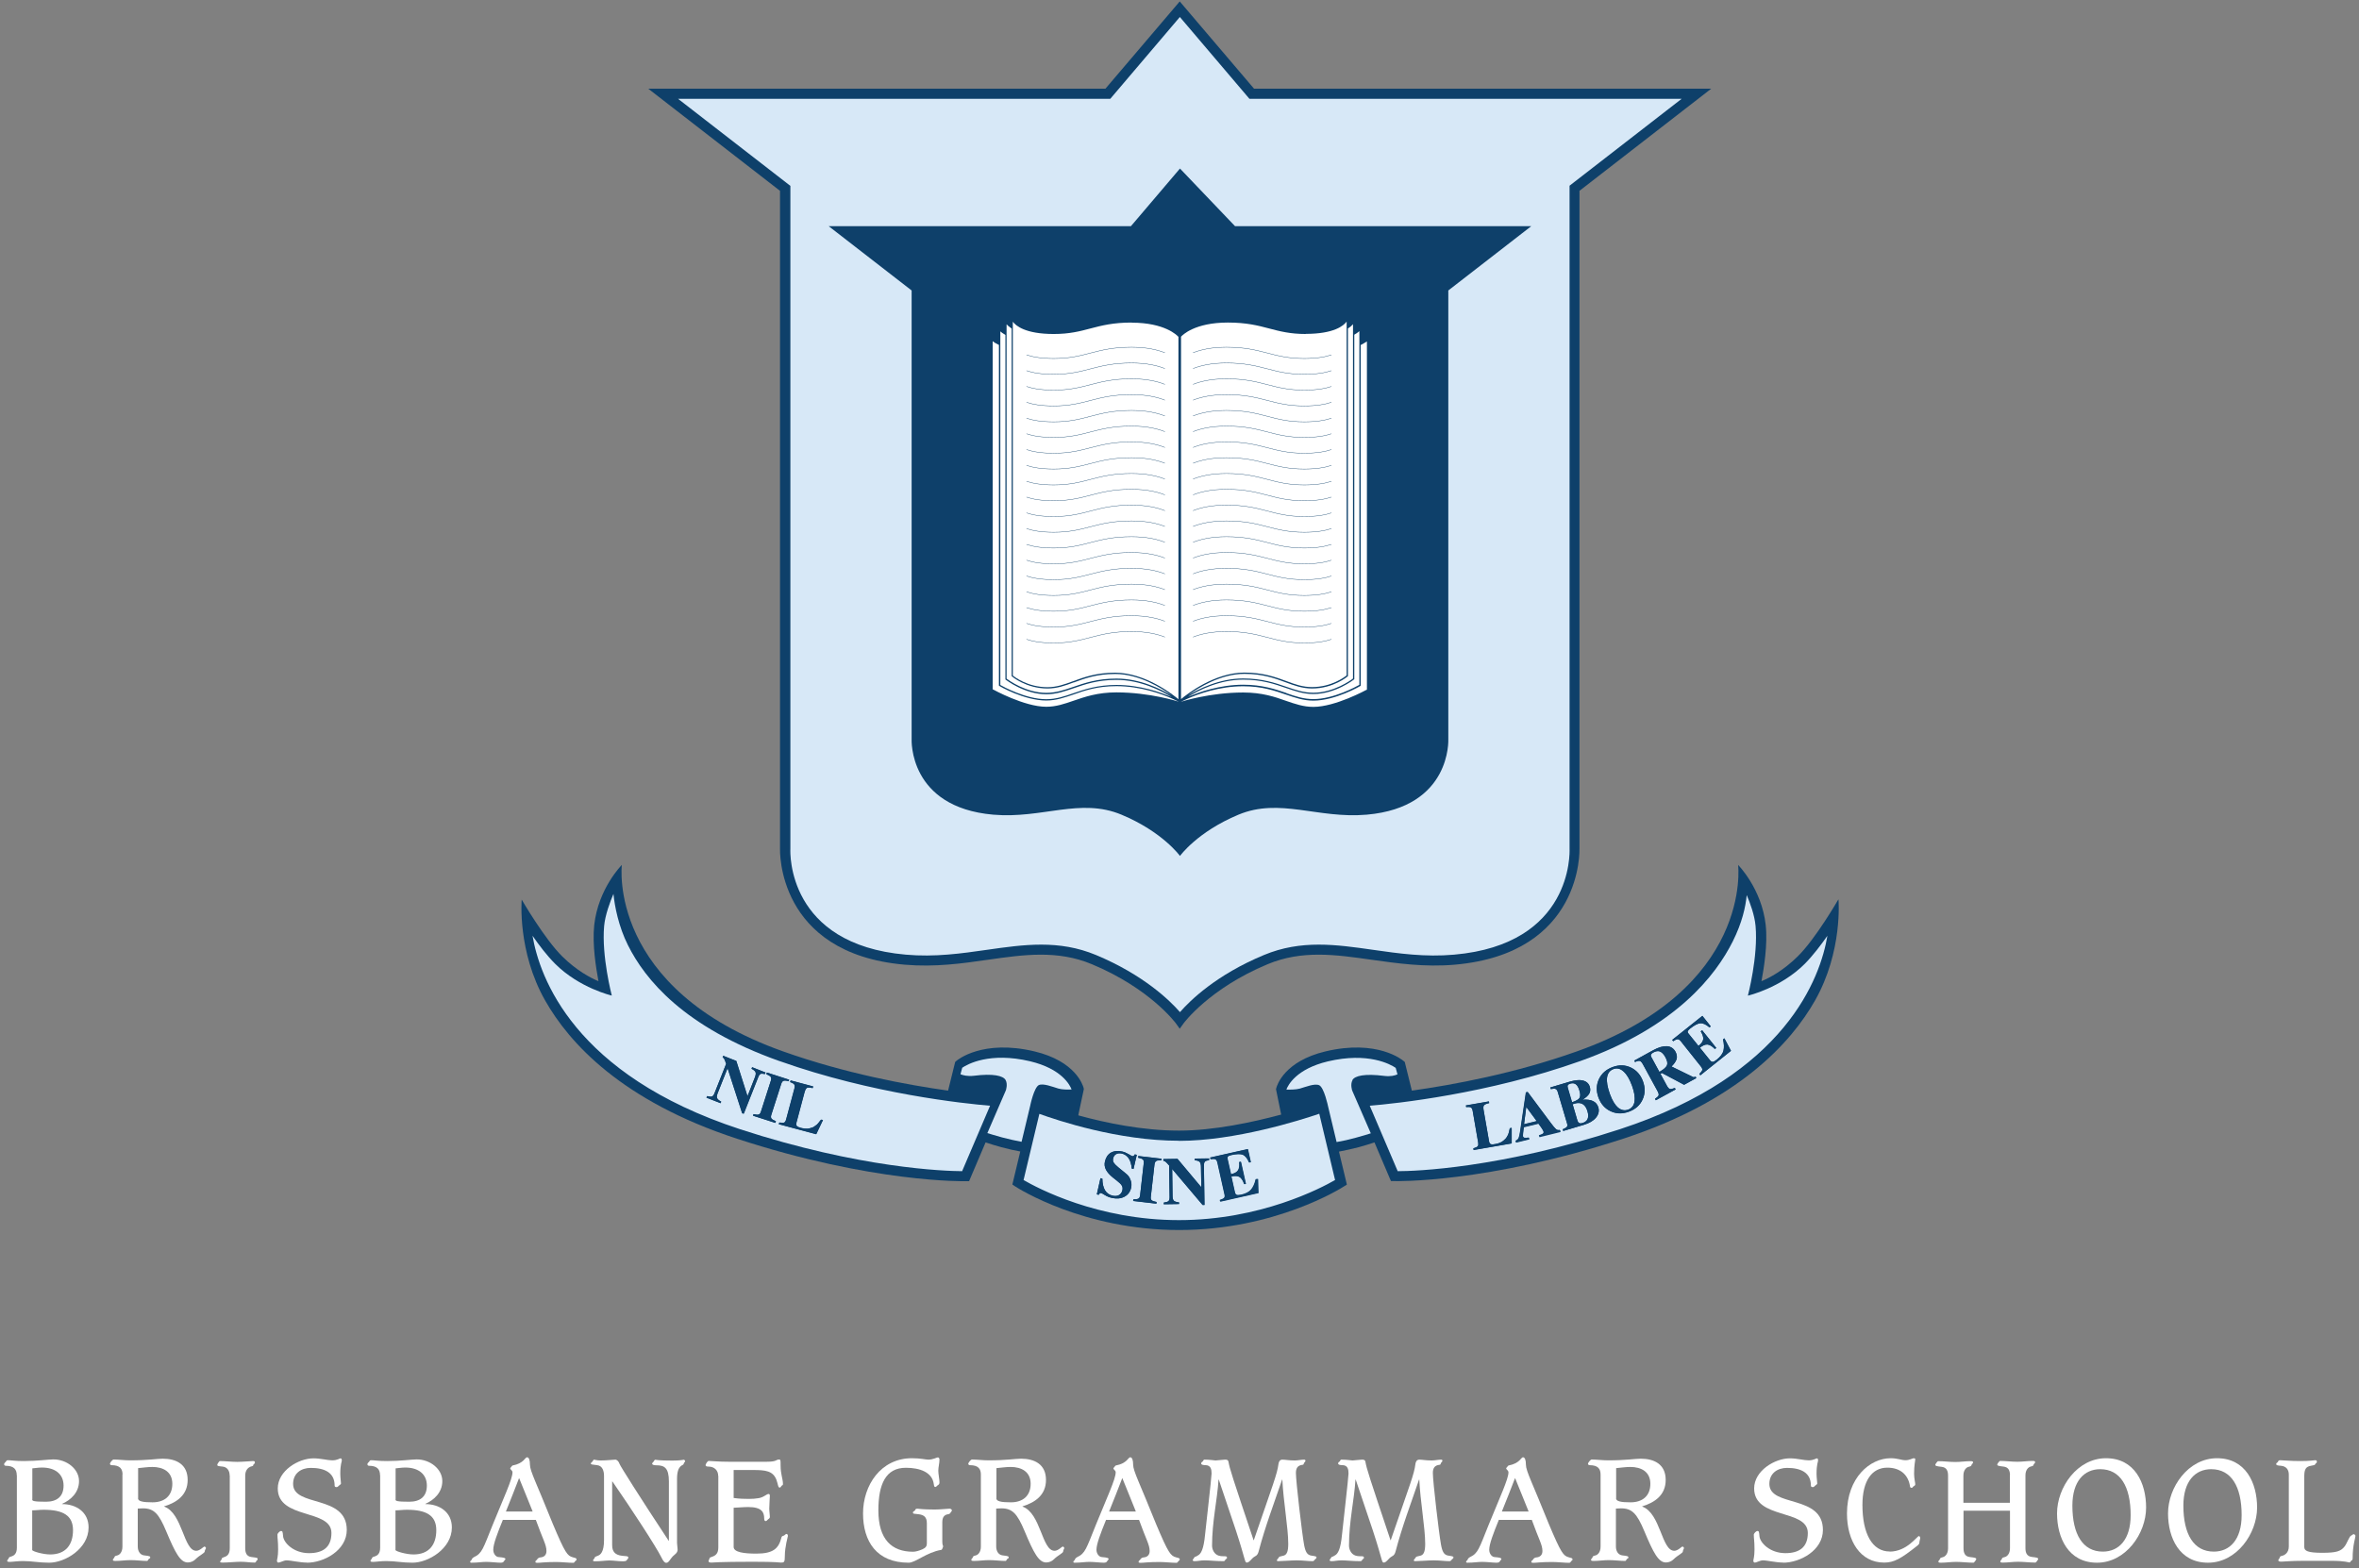 <svg width="200" height="133" viewBox="0 0 200 133" fill="none" xmlns="http://www.w3.org/2000/svg">
<rect x="0" y="0" width="200" height="133" fill="#808080" stroke="none"/>
<g clip-path="url(#clip0_2422_9444)">
<path d="M100.02 0.121L93.72 7.521H54.96L66.13 16.181V71.961C66.13 72.031 65.81 80.851 76.7 81.801C79.27 82.021 81.56 81.701 83.77 81.381C86.79 80.951 89.65 80.541 92.57 81.761C97.53 83.831 99.66 86.741 99.69 86.771L100.02 87.231L100.35 86.771C100.35 86.771 102.5 83.831 107.47 81.761C110.39 80.541 113.25 80.951 116.27 81.381C118.48 81.691 120.77 82.021 123.34 81.801C134.23 80.841 133.91 72.021 133.91 71.961V16.181L145.08 7.521H106.32L100.02 0.121Z" fill="#0E406A"/>
<path d="M155.85 76.281C155.85 76.281 153.92 79.631 152.4 81.111C151.2 82.291 150.04 82.911 149.34 83.201C149.54 82.131 149.88 80.101 149.7 78.441C149.36 75.351 147.36 73.341 147.36 73.341C147.36 73.341 148.65 83.851 133.67 89.161C128.43 91.021 123.2 91.991 119.7 92.481L119.13 90.181L119.1 90.051L118.99 89.961C118.9 89.881 116.77 88.111 112.39 89.151C108.89 89.981 108.27 92.021 108.21 92.251L108.18 92.351L108.2 92.451L108.62 94.511C106.21 95.161 102.9 95.871 99.96 95.871C96.87 95.871 93.72 95.211 91.43 94.581V94.511L91.87 92.451L91.89 92.351L91.87 92.251C91.81 92.021 91.19 89.981 87.69 89.151C83.3 88.111 81.17 89.881 81.08 89.961L80.98 90.051L80.95 90.181L80.38 92.481C76.88 91.991 71.65 91.021 66.41 89.161C51.44 83.851 52.72 73.341 52.72 73.341C52.72 73.341 50.72 75.341 50.38 78.441C50.2 80.101 50.54 82.131 50.74 83.201C50.04 82.911 48.88 82.291 47.68 81.111C46.16 79.621 44.23 76.281 44.23 76.281C44.23 76.281 43.85 80.671 46.22 84.841C48.25 88.421 52.7 93.361 62.49 96.561C74.02 100.331 81.81 100.161 81.89 100.161H82.16L82.27 99.901L83.56 96.871C83.98 97.011 84.43 97.151 84.91 97.281C85.46 97.431 86 97.551 86.5 97.641L85.9 100.151L85.83 100.441L86.08 100.611C86.31 100.761 91.85 104.301 99.97 104.301C108.09 104.301 113.7 100.761 113.93 100.611L114.19 100.451L114.12 100.151L113.52 97.651C114.04 97.551 114.6 97.431 115.18 97.281C115.66 97.151 116.11 97.011 116.53 96.871L117.82 99.901L117.93 100.151H118.21C118.29 100.161 126.08 100.331 137.61 96.561C147.4 93.361 151.85 88.411 153.88 84.841C156.25 80.661 155.87 76.281 155.87 76.281H155.85Z" fill="#0E406A"/>
<path d="M129.21 95.341L130.29 95.071L129.4 93.871L129.21 95.341Z" fill="#D7E8F7"/>
<path d="M133.91 92.471C133.83 92.211 133.73 92.041 133.61 91.941C133.48 91.851 133.33 91.831 133.14 91.881C133.04 91.911 132.97 91.951 132.93 92.011C132.9 92.061 132.89 92.141 132.93 92.241L133.29 93.461C133.62 93.351 133.83 93.231 133.92 93.101C134.01 92.971 134.01 92.761 133.92 92.471H133.91Z" fill="#D7E8F7"/>
<path d="M137.65 90.861C137.38 90.611 137.09 90.541 136.8 90.651C136.49 90.761 136.3 91.001 136.25 91.361C136.2 91.721 136.28 92.191 136.49 92.771C136.69 93.311 136.92 93.691 137.18 93.921C137.45 94.141 137.73 94.201 138.04 94.091C138.35 93.981 138.53 93.751 138.58 93.401C138.64 93.061 138.57 92.611 138.37 92.061C138.17 91.511 137.93 91.101 137.66 90.861H137.65Z" fill="#D7E8F7"/>
<path d="M148.19 84.421C148.19 84.421 149.07 81.081 148.84 78.521C148.76 77.601 148.37 76.551 148.09 75.901C147.99 76.931 147.7 78.231 146.91 79.821C145.46 82.711 142.11 87.081 133.96 89.981C126.13 92.761 118.32 93.581 116.13 93.761L118.5 99.311C119.95 99.311 127.15 99.081 137.34 95.751C151.45 91.131 154.34 82.861 154.93 79.351C154.4 80.111 153.7 81.031 153.02 81.721C150.95 83.791 148.21 84.421 148.21 84.421H148.19ZM128.16 96.951L124.93 97.511L124.91 97.371C125.11 97.311 125.24 97.251 125.28 97.191C125.33 97.131 125.34 97.031 125.32 96.891L124.85 94.181C124.83 94.041 124.78 93.951 124.7 93.901C124.62 93.861 124.49 93.841 124.3 93.871L124.28 93.731L126.23 93.391L126.25 93.531C126.01 93.581 125.86 93.651 125.81 93.721C125.75 93.791 125.74 93.931 125.78 94.141L126.24 96.781C126.26 96.901 126.31 96.981 126.38 97.011C126.45 97.041 126.57 97.051 126.74 97.011C126.85 96.991 126.95 96.971 127.04 96.941C127.13 96.911 127.21 96.871 127.28 96.841C127.35 96.801 127.42 96.761 127.48 96.701C127.54 96.651 127.59 96.601 127.63 96.561C127.67 96.521 127.71 96.471 127.75 96.401C127.79 96.331 127.82 96.281 127.84 96.241C127.86 96.201 127.88 96.151 127.9 96.081C127.92 96.011 127.94 95.961 127.94 95.931C127.94 95.901 127.96 95.851 127.97 95.781C127.99 95.711 128 95.671 128 95.661L128.16 95.631V96.941V96.951ZM130.5 96.401L130.47 96.261C130.54 96.231 130.6 96.211 130.64 96.201C130.81 96.151 130.89 96.061 130.86 95.951C130.83 95.841 130.69 95.611 130.42 95.261L129.18 95.561L129.15 95.791C129.11 96.091 129.1 96.271 129.11 96.341C129.13 96.411 129.17 96.451 129.25 96.471C129.33 96.491 129.45 96.481 129.61 96.451L129.64 96.591L128.52 96.861L128.49 96.721C128.62 96.661 128.7 96.591 128.74 96.501C128.78 96.411 128.83 96.231 128.87 95.941L129.36 92.621L129.51 92.581L131.45 95.181C131.66 95.471 131.82 95.651 131.91 95.731C132 95.811 132.1 95.831 132.21 95.801H132.23L132.26 95.931L130.47 96.371L130.5 96.401ZM135.31 94.771C135.09 95.041 134.74 95.241 134.28 95.381L132.53 95.901L132.49 95.761C132.68 95.681 132.8 95.611 132.85 95.541C132.9 95.471 132.9 95.371 132.85 95.231L132.07 92.601C132.03 92.461 131.97 92.381 131.89 92.341C131.81 92.301 131.67 92.311 131.48 92.351L131.44 92.211L133.12 91.711C133.57 91.581 133.95 91.551 134.23 91.631C134.52 91.711 134.71 91.891 134.79 92.171C134.85 92.381 134.83 92.561 134.74 92.731C134.65 92.891 134.46 93.071 134.17 93.251C134.91 93.191 135.36 93.411 135.51 93.901C135.6 94.211 135.53 94.501 135.31 94.771ZM139.26 93.241C139.04 93.721 138.65 94.071 138.1 94.271C137.55 94.471 137.03 94.461 136.55 94.231C136.07 94.001 135.73 93.621 135.52 93.071C135.32 92.521 135.33 92.001 135.56 91.511C135.79 91.021 136.18 90.681 136.74 90.481C137.28 90.281 137.79 90.301 138.27 90.531C138.75 90.761 139.1 91.151 139.29 91.691C139.49 92.241 139.48 92.761 139.26 93.241ZM142.79 91.981L140.91 90.981L140.78 91.051L141.31 92.031C141.41 92.211 141.49 92.311 141.57 92.331C141.65 92.361 141.79 92.331 142 92.251L142.07 92.371L140.39 93.291L140.32 93.171C140.5 93.041 140.61 92.941 140.63 92.861C140.65 92.781 140.61 92.651 140.51 92.471L139.31 90.271C139.21 90.091 139.12 89.991 139.04 89.961C138.95 89.931 138.82 89.961 138.63 90.051L138.56 89.931L140.16 89.051C140.61 88.801 141 88.691 141.33 88.711C141.65 88.731 141.89 88.891 142.05 89.171C142.11 89.271 142.14 89.381 142.16 89.481C142.18 89.581 142.18 89.681 142.16 89.751C142.15 89.831 142.11 89.911 142.06 90.001C142.01 90.091 141.96 90.161 141.91 90.221C141.86 90.281 141.8 90.351 141.72 90.431L143.5 91.301C143.58 91.341 143.67 91.331 143.76 91.281L143.83 91.401L142.81 91.961L142.79 91.981ZM144.16 91.181L144.07 91.071C144.22 90.921 144.31 90.811 144.32 90.731C144.34 90.651 144.3 90.561 144.21 90.441L142.5 88.291C142.41 88.181 142.32 88.121 142.23 88.121C142.14 88.121 142.02 88.171 141.86 88.291L141.77 88.181L144.33 86.141L145.04 87.031L144.93 87.121C144.64 86.871 144.38 86.751 144.16 86.771C143.94 86.781 143.65 86.941 143.29 87.221C143.17 87.311 143.11 87.391 143.09 87.451C143.07 87.511 143.09 87.581 143.17 87.661L143.99 88.691H144.01C144.24 88.491 144.37 88.311 144.4 88.131C144.42 87.951 144.35 87.731 144.19 87.451L144.31 87.361L145.51 88.861L145.39 88.951C145.16 88.711 144.95 88.591 144.76 88.571C144.58 88.551 144.36 88.641 144.12 88.841L144.98 89.911C145.06 90.011 145.13 90.051 145.21 90.041C145.29 90.041 145.4 89.971 145.54 89.861C145.86 89.601 146.06 89.341 146.12 89.081C146.18 88.821 146.17 88.501 146.08 88.141L146.2 88.041L146.76 89.101L144.17 91.171L144.16 91.181Z" fill="#D7E8F7"/>
<path d="M140.73 89.161C140.57 89.101 140.37 89.131 140.14 89.261C139.96 89.361 139.91 89.481 139.99 89.621L140.68 90.891C141.03 90.691 141.24 90.511 141.32 90.341C141.39 90.171 141.35 89.941 141.19 89.651C141.05 89.391 140.89 89.231 140.73 89.171V89.161Z" fill="#D7E8F7"/>
<path d="M133.49 93.581L133.33 93.631L133.73 94.991C133.77 95.111 133.82 95.191 133.88 95.221C133.95 95.261 134.04 95.261 134.16 95.221C134.6 95.091 134.74 94.761 134.59 94.221C134.41 93.621 134.05 93.411 133.49 93.571V93.581Z" fill="#D7E8F7"/>
<path d="M66.1 89.981C57.94 87.091 54.68 83.031 53.24 80.151C52.44 78.561 52.11 76.831 52.01 75.801C51.73 76.451 51.3 77.601 51.22 78.521C50.99 81.071 51.87 84.421 51.87 84.421C51.87 84.421 49.13 83.791 47.06 81.721C46.37 81.031 45.68 80.121 45.15 79.351C45.74 82.851 48.64 91.131 62.74 95.751C72.93 99.081 80.13 99.301 81.57 99.311L83.94 93.761C81.75 93.581 73.94 92.761 66.11 89.981H66.1ZM62.91 94.381L61.68 90.581L60.84 92.701C60.77 92.891 60.75 93.031 60.79 93.121C60.83 93.211 60.94 93.311 61.14 93.421L61.09 93.551L59.89 93.081L59.94 92.951C60.14 93.001 60.28 93.011 60.36 92.981C60.44 92.951 60.51 92.861 60.57 92.711L61.56 90.211C61.49 90.011 61.44 89.871 61.4 89.801C61.36 89.731 61.31 89.681 61.26 89.661L61.31 89.531L62.42 89.971L63.37 92.961L64 91.351C64.07 91.161 64.09 91.021 64.05 90.921C64.01 90.821 63.9 90.731 63.71 90.631L63.76 90.501L64.9 90.951L64.85 91.081C64.67 91.041 64.54 91.041 64.47 91.071C64.4 91.101 64.33 91.191 64.27 91.341L63.04 94.451L62.89 94.391L62.91 94.381ZM65.74 95.211L63.85 94.601L63.89 94.471C64.1 94.521 64.24 94.531 64.33 94.501C64.41 94.471 64.48 94.391 64.52 94.251L65.36 91.631C65.4 91.491 65.4 91.391 65.35 91.311C65.3 91.241 65.17 91.161 64.98 91.081L65.02 90.941L66.91 91.551L66.87 91.681C66.67 91.621 66.52 91.611 66.44 91.641C66.35 91.671 66.28 91.761 66.24 91.901L65.4 94.521C65.35 94.661 65.36 94.771 65.41 94.841C65.46 94.911 65.59 94.991 65.79 95.071L65.75 95.211H65.74ZM69.21 96.171L66.04 95.321L66.08 95.181C66.29 95.211 66.43 95.211 66.5 95.181C66.57 95.151 66.62 95.061 66.66 94.921L67.37 92.271C67.41 92.131 67.4 92.031 67.35 91.951C67.3 91.881 67.18 91.811 67 91.751L67.04 91.611L68.95 92.121L68.91 92.261C68.67 92.211 68.51 92.201 68.43 92.241C68.35 92.281 68.28 92.411 68.22 92.611L67.53 95.201C67.5 95.321 67.51 95.411 67.56 95.471C67.61 95.531 67.72 95.581 67.89 95.631C68 95.661 68.1 95.681 68.19 95.691C68.29 95.701 68.38 95.711 68.45 95.701C68.53 95.701 68.61 95.681 68.69 95.661C68.77 95.641 68.83 95.621 68.89 95.601C68.94 95.581 69 95.551 69.07 95.501C69.13 95.451 69.18 95.421 69.22 95.391C69.25 95.371 69.3 95.331 69.35 95.271C69.4 95.211 69.43 95.171 69.45 95.151C69.47 95.131 69.5 95.091 69.54 95.031C69.58 94.971 69.61 94.941 69.62 94.931L69.78 94.971L69.22 96.151L69.21 96.171Z" fill="#D7E8F7"/>
<path d="M114.66 91.581C114.87 91.221 115.7 91.021 117.35 91.231C117.89 91.301 118.26 91.201 118.48 91.101L118.33 90.551C117.89 90.251 116 89.191 112.58 90.001C109.89 90.641 109.2 92.021 109.06 92.391C109.35 92.401 109.85 92.401 110.19 92.311C110.69 92.171 111.45 91.851 111.84 92.021C112.26 92.211 112.59 93.791 112.59 93.791L113.32 96.841C113.84 96.751 114.39 96.631 114.96 96.471C115.42 96.351 116.22 96.101 116.22 96.101L114.64 92.471C114.64 92.471 114.46 91.951 114.67 91.591L114.66 91.581Z" fill="#D7E8F7"/>
<path d="M88.07 92.011C88.45 91.841 89.22 92.151 89.72 92.301C90.06 92.401 90.56 92.401 90.85 92.381C90.71 92.011 90.02 90.631 87.33 89.991C83.91 89.181 82.02 90.241 81.58 90.541L81.43 91.091C81.65 91.181 82.02 91.281 82.56 91.221C84.21 91.011 85.04 91.221 85.25 91.571C85.46 91.931 85.28 92.451 85.28 92.451L83.71 96.081C83.71 96.081 84.51 96.331 84.97 96.451C85.54 96.601 86.09 96.721 86.61 96.821L87.34 93.771C87.34 93.771 87.66 92.191 88.09 92.001L88.07 92.011Z" fill="#D7E8F7"/>
<path d="M99.95 96.731C94.8 96.731 89.67 95.011 88.12 94.451L86.78 100.061C87.95 100.741 93.04 103.461 99.95 103.461C106.86 103.461 112.01 100.741 113.19 100.061L111.85 94.441C110.24 94.991 104.71 96.741 99.95 96.741V96.731ZM94.42 98.581C94.48 98.681 94.61 98.821 94.8 98.981L95.52 99.571C95.68 99.701 95.79 99.871 95.86 100.091C95.93 100.301 95.94 100.511 95.9 100.721C95.82 101.071 95.63 101.321 95.33 101.481C95.03 101.641 94.67 101.671 94.26 101.581C94.06 101.541 93.87 101.461 93.69 101.351C93.51 101.241 93.4 101.181 93.36 101.171C93.28 101.151 93.21 101.201 93.15 101.321L92.99 101.281L93.3 99.911L93.46 99.951C93.47 100.781 93.76 101.261 94.32 101.391C94.53 101.441 94.72 101.421 94.87 101.341C95.02 101.251 95.12 101.121 95.16 100.921C95.19 100.781 95.18 100.651 95.11 100.541C95.05 100.431 94.91 100.291 94.69 100.121L94.36 99.861C94.07 99.631 93.87 99.401 93.76 99.181C93.65 98.961 93.62 98.731 93.68 98.491C93.76 98.141 93.93 97.891 94.19 97.741C94.45 97.591 94.77 97.561 95.15 97.651C95.33 97.691 95.5 97.761 95.68 97.871C95.86 97.971 95.96 98.031 95.99 98.041C96.04 98.051 96.08 98.041 96.11 98.021C96.14 98.001 96.18 97.961 96.21 97.891L96.38 97.931L96.1 99.131L95.95 99.091C95.92 98.721 95.83 98.421 95.68 98.211C95.53 98.001 95.34 97.871 95.11 97.821C94.92 97.781 94.76 97.791 94.63 97.871C94.5 97.941 94.41 98.071 94.37 98.241C94.34 98.371 94.35 98.491 94.41 98.601L94.42 98.581ZM98.46 98.391C98.25 98.371 98.11 98.391 98.03 98.441C97.95 98.491 97.9 98.581 97.88 98.731L97.57 101.461C97.55 101.611 97.57 101.711 97.64 101.771C97.71 101.831 97.84 101.881 98.06 101.921L98.04 102.061L96.07 101.831L96.09 101.691C96.3 101.691 96.45 101.681 96.52 101.631C96.6 101.591 96.64 101.491 96.66 101.351L96.97 98.621C96.99 98.481 96.97 98.371 96.89 98.311C96.82 98.251 96.69 98.201 96.49 98.161L96.51 98.021L98.48 98.251L98.46 98.391ZM102.15 98.501C102.1 98.561 102.07 98.661 102.07 98.831L102.12 102.171H101.96L99.38 99.121L99.41 101.401C99.41 101.601 99.45 101.741 99.52 101.811C99.59 101.881 99.74 101.931 99.96 101.951V102.091L98.67 102.111V101.971C98.88 101.941 99.01 101.901 99.07 101.841C99.13 101.781 99.16 101.671 99.16 101.511L99.12 98.821C98.98 98.661 98.88 98.551 98.81 98.501C98.75 98.451 98.68 98.421 98.63 98.421V98.281L99.83 98.261L101.85 100.671L101.82 98.941C101.82 98.741 101.78 98.601 101.71 98.521C101.64 98.441 101.5 98.401 101.29 98.381V98.241L102.51 98.221V98.361C102.33 98.391 102.21 98.441 102.15 98.491V98.501ZM103.44 101.891L103.41 101.751C103.61 101.681 103.74 101.621 103.78 101.561C103.83 101.501 103.84 101.401 103.8 101.251L103.2 98.571C103.17 98.431 103.11 98.341 103.03 98.301C102.95 98.261 102.81 98.261 102.62 98.291L102.59 98.151L105.78 97.431L106.03 98.541L105.89 98.571C105.74 98.221 105.56 98.001 105.35 97.911C105.15 97.831 104.82 97.841 104.37 97.941C104.23 97.971 104.13 98.011 104.09 98.061C104.05 98.111 104.04 98.181 104.06 98.281L104.35 99.561H104.37C104.66 99.491 104.86 99.381 104.95 99.231C105.05 99.081 105.08 98.851 105.05 98.531L105.19 98.501L105.61 100.371L105.47 100.401C105.37 100.091 105.23 99.881 105.07 99.791C104.91 99.691 104.68 99.681 104.38 99.751L104.68 101.091C104.71 101.211 104.76 101.281 104.83 101.311C104.9 101.341 105.03 101.331 105.21 101.301C105.61 101.211 105.9 101.061 106.07 100.851C106.24 100.641 106.37 100.351 106.45 99.991L106.61 99.951L106.65 101.151L103.41 101.881L103.44 101.891Z" fill="#D7E8F7"/>
<path d="M1.42 125.091C1.42 124.611 1.19 124.291 0.48 124.291C0.42 124.291 0.35 124.251 0.35 124.161C0.35 124.071 0.42 124.031 0.49 123.951C0.54 123.881 0.56 123.821 0.66 123.821C0.97 123.821 1.23 123.891 2.02 123.891C3.14 123.891 4.13 123.751 4.53 123.751C5.66 123.751 6.7 124.561 6.7 125.591C6.7 126.551 6 127.201 5.26 127.521V127.541C6.45 127.541 7.51 128.211 7.51 129.521C7.51 131.331 5.5 132.511 4.17 132.511C3.29 132.511 2.72 132.371 1.96 132.371C1.45 132.371 1.07 132.441 0.84 132.441C0.69 132.441 0.61 132.431 0.61 132.351C0.61 132.231 0.73 132.231 0.75 132.101C0.76 132.031 0.88 132.011 0.99 131.971C1.23 131.891 1.43 131.711 1.43 131.231V125.101L1.42 125.091ZM2.73 127.151C2.73 127.271 2.84 127.341 3.9 127.341C4.8 127.341 5.39 126.921 5.39 125.971C5.39 125.021 4.7 124.441 3.56 124.441C3.24 124.441 3.02 124.491 2.74 124.511V127.151H2.73ZM2.73 131.431C2.73 131.551 3.68 131.811 4.25 131.811C5.58 131.811 6.19 130.981 6.19 129.751C6.19 128.521 5.37 128.021 3.69 128.021C3.36 128.021 3.04 128.071 2.73 128.071V131.431Z" fill="white"/>
<path d="M10.39 125.041C10.39 124.561 10.18 124.241 9.46 124.241C9.4 124.241 9.32 124.201 9.32 124.111C9.32 124.051 9.52 123.761 9.64 123.761C10.04 123.761 10.54 123.831 11.03 123.831C12.6 123.831 13.28 123.691 13.8 123.691C14.92 123.691 15.91 124.151 15.91 125.491C15.91 126.751 15.03 127.391 13.92 127.731V127.751C15.49 128.321 15.55 131.501 16.64 131.501C16.94 131.501 17.27 131.141 17.32 131.141C17.39 131.141 17.46 131.211 17.46 131.271C17.46 131.341 17.36 131.421 17.36 131.541C17.36 131.711 16.94 131.851 16.56 132.231C16.41 132.381 16.17 132.491 15.92 132.491C15.29 132.491 14.86 131.681 14.09 129.841C13.46 128.331 13.04 127.901 12.11 127.901C11.98 127.901 11.85 127.911 11.68 127.921V131.141C11.68 131.541 11.88 131.851 12.23 131.891C12.69 131.941 12.74 131.971 12.74 132.071C12.74 132.151 12.66 132.151 12.6 132.211C12.54 132.291 12.54 132.361 12.45 132.361C12.06 132.361 11.56 132.291 11.07 132.291C10.64 132.291 10.21 132.361 9.8 132.361C9.65 132.361 9.57 132.351 9.57 132.271C9.57 132.151 9.69 132.151 9.71 132.021C9.72 131.951 9.84 131.911 9.95 131.891C10.12 131.851 10.38 131.641 10.38 131.141V125.021L10.39 125.041ZM11.7 127.041C11.7 127.301 12.08 127.391 12.93 127.391C13.95 127.391 14.61 126.841 14.61 125.821C14.61 124.801 13.84 124.391 12.91 124.391C12.55 124.391 12.02 124.461 11.71 124.491V127.051L11.7 127.041Z" fill="white"/>
<path d="M19.47 125.111C19.47 124.711 19.26 124.401 18.88 124.361C18.48 124.321 18.42 124.311 18.42 124.211C18.42 124.131 18.6 123.891 18.63 123.891C19.12 123.891 19.62 123.961 20.11 123.961C20.54 123.961 21.32 123.891 21.44 123.891C21.53 123.891 21.61 123.901 21.61 123.991C21.61 124.171 21.49 124.111 21.48 124.221C21.46 124.321 21.4 124.321 21.23 124.371C21.09 124.421 20.79 124.621 20.79 125.121V131.281C20.79 131.681 20.91 131.981 21.33 132.031C21.82 132.091 21.84 132.091 21.84 132.211C21.84 132.311 21.79 132.291 21.74 132.351C21.69 132.411 21.72 132.501 21.59 132.501C21.15 132.501 20.89 132.431 20.4 132.431C19.98 132.431 19.31 132.501 18.89 132.501C18.74 132.501 18.66 132.491 18.66 132.431C18.66 132.381 18.79 132.261 18.8 132.191C18.81 132.091 18.85 132.091 19.04 132.021C19.28 131.941 19.48 131.771 19.48 131.271V125.111H19.47Z" fill="white"/>
<path d="M26.03 132.501C25.4 132.501 24.66 132.311 24.29 132.311C24.05 132.311 23.77 132.501 23.59 132.501C23.53 132.501 23.48 132.421 23.48 132.351C23.48 132.231 23.58 132.021 23.58 131.391C23.58 130.661 23.52 130.471 23.52 130.141C23.52 130.021 23.72 129.821 23.83 129.821C23.95 129.821 23.97 129.891 24 130.261C24.04 130.801 24.87 131.701 26.2 131.701C27.35 131.701 28.1 131.221 28.1 129.991C28.1 127.921 23.55 128.871 23.55 126.211C23.55 124.721 25.29 123.661 26.58 123.661C27.19 123.661 27.77 123.831 28.17 123.831C28.6 123.831 28.78 123.661 28.88 123.661C28.93 123.661 28.98 123.711 28.98 123.841C28.98 123.971 28.85 124.141 28.85 124.981C28.85 125.291 28.91 125.671 28.91 125.791C28.91 125.861 28.81 125.911 28.74 125.971C28.68 126.041 28.61 126.101 28.54 126.101C28.42 126.101 28.37 126.061 28.37 125.961C28.37 124.881 27.53 124.471 26.35 124.471C25.53 124.471 24.85 124.931 24.85 125.831C24.85 127.831 29.4 126.701 29.4 129.731C29.4 131.471 27.46 132.511 26.02 132.511L26.03 132.501Z" fill="white"/>
<path d="M32.22 125.091C32.22 124.611 31.99 124.291 31.28 124.291C31.22 124.291 31.15 124.251 31.15 124.161C31.15 124.071 31.22 124.031 31.29 123.951C31.34 123.881 31.36 123.821 31.46 123.821C31.77 123.821 32.03 123.891 32.82 123.891C33.94 123.891 34.93 123.751 35.33 123.751C36.46 123.751 37.5 124.561 37.5 125.591C37.5 126.551 36.8 127.201 36.06 127.521V127.541C37.25 127.541 38.31 128.211 38.31 129.521C38.31 131.331 36.3 132.511 34.97 132.511C34.09 132.511 33.52 132.371 32.76 132.371C32.25 132.371 31.87 132.441 31.64 132.441C31.49 132.441 31.41 132.431 31.41 132.351C31.41 132.231 31.53 132.231 31.55 132.101C31.56 132.031 31.68 132.011 31.79 131.971C32.03 131.891 32.23 131.711 32.23 131.231V125.101L32.22 125.091ZM33.53 127.151C33.53 127.271 33.64 127.341 34.7 127.341C35.6 127.341 36.19 126.921 36.19 125.971C36.19 125.021 35.5 124.441 34.36 124.441C34.04 124.441 33.82 124.491 33.54 124.511V127.151H33.53ZM33.53 131.431C33.53 131.551 34.48 131.811 35.05 131.811C36.38 131.811 36.99 130.981 36.99 129.751C36.99 128.521 36.17 128.021 34.49 128.021C34.16 128.021 33.84 128.071 33.53 128.071V131.431Z" fill="white"/>
<path d="M42.64 128.861C42.16 130.041 41.82 130.931 41.82 131.411C41.82 131.771 42.06 132.021 42.26 132.031C42.77 132.071 42.85 132.121 42.85 132.201C42.85 132.261 42.77 132.291 42.73 132.381C42.67 132.481 42.59 132.511 42.42 132.511C42.16 132.511 41.61 132.441 41.21 132.441C40.85 132.441 40.5 132.511 39.98 132.511C39.9 132.511 39.86 132.501 39.86 132.431C39.86 132.371 39.95 132.311 39.97 132.291C40.01 132.161 40.08 132.101 40.18 132.041C40.88 131.711 40.95 131.331 41.77 129.301C42.71 126.991 43.45 125.411 43.45 124.851C43.45 124.681 43.26 124.611 43.26 124.521C43.26 124.441 43.31 124.451 43.33 124.411C43.37 124.331 43.43 124.281 43.45 124.271C44.43 124.081 44.51 123.571 44.68 123.571C44.85 123.571 44.93 123.821 44.93 124.201C44.93 124.741 45.49 125.771 46.87 129.221C47.93 131.741 48.11 131.921 48.56 132.051C48.77 132.111 48.88 132.111 48.88 132.231C48.88 132.361 48.77 132.331 48.75 132.401C48.73 132.461 48.65 132.521 48.62 132.521C48.19 132.521 47.63 132.451 47.16 132.451C46.17 132.451 45.82 132.521 45.57 132.521C45.47 132.521 45.39 132.511 45.39 132.451C45.39 132.311 45.48 132.331 45.52 132.261C45.57 132.181 45.65 132.071 45.82 132.061C46.12 132.041 46.33 131.861 46.33 131.521C46.33 130.981 46.02 130.531 45.43 128.881H42.65L42.64 128.861ZM45.16 128.171C44.79 127.231 44.39 126.281 44.01 125.331C43.66 126.251 43.28 127.201 42.89 128.171H45.16Z" fill="white"/>
<path d="M51.21 125.161C51.21 124.731 51.08 124.291 50.63 124.241C50.21 124.191 50.09 124.191 50.09 124.091C50.09 124.051 50.17 124.001 50.22 123.941C50.28 123.871 50.32 123.771 50.35 123.771C50.43 123.771 50.58 123.841 50.93 123.841C51.48 123.841 51.98 123.771 52.17 123.771C52.3 123.771 52.46 123.921 52.53 124.141C52.59 124.321 54.28 127.001 56.69 130.651H56.71V125.621C56.71 124.471 56.33 124.251 55.66 124.251C55.51 124.251 55.29 124.231 55.29 124.111C55.29 124.041 55.4 123.971 55.42 123.931C55.47 123.861 55.49 123.781 55.55 123.781C55.61 123.781 55.78 123.851 57 123.851C57.75 123.851 57.9 123.781 57.98 123.781C58.04 123.781 58.09 123.881 58.09 123.911C58.09 123.961 57.99 123.991 57.95 124.161C57.91 124.281 57.4 124.201 57.4 125.411V130.841C57.4 131.011 57.45 131.241 57.45 131.391C57.45 131.691 57.22 131.791 57.03 131.981C56.82 132.191 56.71 132.521 56.48 132.521C56.34 132.521 56.21 132.341 56.08 132.071C55.64 131.171 53.49 127.881 51.92 125.621H51.9V131.021C51.9 131.571 52.15 131.851 52.72 131.921C53.03 131.961 53.27 131.931 53.27 132.071C53.27 132.181 53.21 132.171 53.15 132.281C53.11 132.361 53.01 132.391 52.79 132.391C52.41 132.391 52.04 132.321 51.66 132.321C51.37 132.321 50.92 132.391 50.46 132.391C50.33 132.391 50.28 132.381 50.28 132.311C50.28 132.241 50.4 132.181 50.42 132.081C50.43 132.011 50.53 131.981 50.71 131.911C50.89 131.841 51.21 131.621 51.21 130.601V125.161Z" fill="white"/>
<path d="M60.89 125.151C60.89 124.671 60.55 124.361 60.08 124.361C59.89 124.361 59.82 124.321 59.82 124.231C59.82 124.171 59.97 123.881 60.09 123.881C60.35 123.881 60.89 123.951 61.82 123.951H64.98C65.9 123.951 65.77 123.761 66.05 123.761C66.18 123.761 66.18 123.801 66.18 124.251C66.18 125.041 66.38 125.391 66.38 125.841C66.38 125.981 66.32 125.901 66.25 126.011C66.19 126.091 66.17 126.141 66.1 126.141C65.96 126.141 65.97 125.881 65.83 125.491C65.54 124.721 64.9 124.651 63.85 124.651H62.2V127.021C62.65 127.091 63.14 127.101 63.49 127.101C63.81 127.101 64.05 127.081 64.29 127.041C64.75 126.981 64.98 126.681 65.17 126.681C65.24 126.681 65.27 126.751 65.27 126.851C65.27 126.931 65.22 127.641 65.22 127.921C65.22 128.171 65.27 128.421 65.27 128.611C65.27 128.791 65.14 128.781 65.08 128.871C65.04 128.931 64.97 128.981 64.91 128.981C64.83 128.981 64.79 128.901 64.79 128.771C64.79 128.221 64.58 127.791 63.43 127.791C63 127.791 62.6 127.841 62.2 127.851V131.171C62.2 131.621 63.06 131.741 64.12 131.741C65.58 131.741 66.02 131.291 66.25 130.381C66.3 130.191 66.42 130.271 66.52 130.171C66.57 130.121 66.63 130.071 66.7 130.071C66.75 130.071 66.8 130.171 66.8 130.241C66.8 130.281 66.54 131.171 66.54 131.931C66.54 132.471 66.48 132.501 66.21 132.501C66.02 132.501 65.94 132.431 63.82 132.431C60.85 132.431 60.49 132.501 60.31 132.501C60.16 132.501 60.07 132.461 60.07 132.381C60.07 132.271 60.14 132.261 60.15 132.151C60.16 132.081 60.22 132.061 60.33 132.021C60.68 131.911 60.9 131.731 60.9 131.211V125.141L60.89 125.151Z" fill="white"/>
<path d="M78.58 129.151C78.58 128.611 78.29 128.451 77.88 128.401C77.49 128.351 77.4 128.381 77.4 128.251C77.4 128.141 77.59 128.121 77.59 128.041C77.59 127.971 77.69 127.931 77.77 127.931C77.9 127.931 78.19 128.001 79.26 128.001C79.71 128.001 80.34 127.931 80.49 127.931C80.56 127.931 80.7 127.951 80.7 128.081C80.7 128.161 80.62 128.191 80.58 128.281C80.56 128.341 80.46 128.391 80.38 128.401C80.08 128.441 79.89 128.631 79.89 129.071V130.741C79.89 131.011 79.96 131.071 79.96 131.111C79.96 131.161 79.88 131.411 79.81 131.421C78.55 131.631 77.62 132.511 77.04 132.511C74.32 132.511 73.17 130.701 73.17 128.331C73.17 125.961 74.66 123.651 77.32 123.651C78.06 123.651 78.47 123.771 78.71 123.771C79.1 123.771 79.42 123.581 79.51 123.581C79.57 123.581 79.65 123.641 79.65 123.761C79.65 124.081 79.55 124.411 79.55 124.711C79.55 124.981 79.65 125.451 79.65 125.701C79.65 125.901 79.55 125.891 79.48 125.961C79.42 126.021 79.35 126.091 79.3 126.091C79.22 126.091 79.19 126.031 79.17 125.851C79.04 124.831 77.98 124.461 76.8 124.461C75.1 124.461 74.47 125.841 74.47 128.071C74.47 130.561 75.62 131.581 77.41 131.581C77.62 131.581 77.91 131.501 78.21 131.371C78.48 131.251 78.58 131.101 78.58 130.891V129.151Z" fill="white"/>
<path d="M83.16 125.041C83.16 124.561 82.95 124.241 82.23 124.241C82.17 124.241 82.09 124.201 82.09 124.111C82.09 124.051 82.29 123.761 82.41 123.761C82.81 123.761 83.31 123.831 83.8 123.831C85.37 123.831 86.05 123.691 86.57 123.691C87.69 123.691 88.68 124.151 88.68 125.491C88.68 126.751 87.8 127.391 86.69 127.731V127.751C88.26 128.321 88.32 131.501 89.41 131.501C89.71 131.501 90.04 131.141 90.09 131.141C90.16 131.141 90.23 131.211 90.23 131.271C90.23 131.341 90.14 131.421 90.14 131.541C90.14 131.711 89.72 131.851 89.34 132.231C89.19 132.381 88.95 132.491 88.7 132.491C88.07 132.491 87.64 131.681 86.87 129.841C86.24 128.331 85.82 127.901 84.89 127.901C84.76 127.901 84.63 127.911 84.46 127.921V131.141C84.46 131.541 84.66 131.851 85.01 131.891C85.47 131.941 85.52 131.971 85.52 132.071C85.52 132.151 85.44 132.151 85.38 132.211C85.32 132.291 85.32 132.361 85.23 132.361C84.84 132.361 84.34 132.291 83.85 132.291C83.42 132.291 82.99 132.361 82.58 132.361C82.43 132.361 82.35 132.351 82.35 132.271C82.35 132.151 82.47 132.151 82.49 132.021C82.5 131.951 82.62 131.911 82.73 131.891C82.9 131.851 83.16 131.641 83.16 131.141V125.021V125.041ZM84.47 127.041C84.47 127.301 84.85 127.391 85.7 127.391C86.72 127.391 87.38 126.841 87.38 125.821C87.38 124.801 86.61 124.391 85.68 124.391C85.32 124.391 84.79 124.461 84.48 124.491V127.051L84.47 127.041Z" fill="white"/>
<path d="M93.78 128.861C93.3 130.041 92.96 130.931 92.96 131.411C92.96 131.771 93.2 132.021 93.4 132.031C93.91 132.071 93.99 132.121 93.99 132.201C93.99 132.261 93.91 132.291 93.87 132.381C93.81 132.481 93.73 132.511 93.56 132.511C93.3 132.511 92.75 132.441 92.35 132.441C91.99 132.441 91.64 132.511 91.12 132.511C91.04 132.511 91 132.501 91 132.431C91 132.371 91.1 132.311 91.11 132.291C91.15 132.161 91.22 132.101 91.32 132.041C92.02 131.711 92.09 131.331 92.91 129.301C93.85 126.991 94.59 125.411 94.59 124.851C94.59 124.681 94.4 124.611 94.4 124.521C94.4 124.441 94.45 124.451 94.47 124.411C94.51 124.331 94.57 124.281 94.59 124.271C95.57 124.081 95.65 123.571 95.82 123.571C95.99 123.571 96.07 123.821 96.07 124.201C96.07 124.741 96.63 125.771 98.01 129.221C99.07 131.741 99.25 131.921 99.7 132.051C99.91 132.111 100.02 132.111 100.02 132.231C100.02 132.361 99.91 132.331 99.89 132.401C99.87 132.461 99.79 132.521 99.76 132.521C99.33 132.521 98.77 132.451 98.3 132.451C97.31 132.451 96.96 132.521 96.71 132.521C96.61 132.521 96.53 132.511 96.53 132.451C96.53 132.311 96.63 132.331 96.66 132.261C96.71 132.181 96.79 132.071 96.96 132.061C97.26 132.041 97.47 131.861 97.47 131.521C97.47 130.981 97.16 130.531 96.57 128.881H93.79L93.78 128.861ZM96.3 128.171C95.93 127.231 95.53 126.281 95.15 125.331C94.8 126.251 94.42 127.201 94.03 128.171H96.3Z" fill="white"/>
<path d="M102.22 124.241C101.96 124.231 101.84 124.201 101.84 124.091C101.84 123.961 101.96 123.961 101.99 123.901C102.03 123.841 102.03 123.771 102.12 123.771C102.63 123.771 102.91 123.841 103.06 123.841C103.18 123.841 103.7 123.771 103.86 123.771C104.05 123.771 104.12 123.811 104.15 123.941C104.26 124.561 104.44 125.111 106.28 130.601H106.3C107.95 125.791 108.27 125.031 108.39 124.151C108.41 123.961 108.5 123.771 108.72 123.771C108.96 123.771 109.27 123.841 109.77 123.841C110.02 123.841 110.36 123.771 110.56 123.771C110.65 123.771 110.68 123.811 110.68 123.871C110.68 123.951 110.55 124.021 110.54 124.101C110.52 124.251 110.44 124.181 110.24 124.251C110.01 124.331 109.87 124.511 109.87 124.901C109.87 125.631 110.39 130.041 110.56 130.981C110.67 131.571 110.81 131.861 111.19 131.911C111.54 131.961 111.62 131.981 111.62 132.061C111.62 132.161 111.51 132.191 111.48 132.241C111.41 132.331 111.38 132.381 111.27 132.381C110.89 132.381 110.47 132.311 109.93 132.311C109.51 132.311 108.68 132.381 108.34 132.381C108.29 132.381 108.26 132.361 108.26 132.301C108.26 132.221 108.37 132.171 108.44 132.031C108.46 131.981 108.68 131.961 108.83 131.911C109.12 131.831 109.22 131.511 109.22 130.901C109.22 129.571 108.8 127.271 108.72 125.461H108.7C108.02 127.461 107.27 129.421 106.71 131.551C106.6 131.971 106.42 131.911 106.2 132.121C105.94 132.391 105.85 132.501 105.71 132.501C105.52 132.501 105.61 132.301 104.79 129.801C104.31 128.361 103.7 126.541 103.33 125.461H103.31C103.2 127.211 102.76 129.021 102.76 131.061C102.76 131.371 102.93 131.791 103.32 131.911C103.72 132.031 104.03 131.871 104.03 132.091C104.03 132.191 103.92 132.191 103.9 132.241C103.83 132.361 103.8 132.381 103.73 132.381C103.06 132.381 102.53 132.311 102.15 132.311C101.77 132.311 101.53 132.381 101.31 132.381C101.17 132.381 101.12 132.361 101.12 132.271L101.29 132.021C101.37 132.011 101.49 131.941 101.55 131.901C101.82 131.771 102.05 131.381 102.17 130.111C102.21 129.661 102.72 125.271 102.72 124.951C102.72 124.591 102.65 124.261 102.24 124.241H102.22Z" fill="white"/>
<path d="M113.83 124.241C113.57 124.231 113.45 124.201 113.45 124.091C113.45 123.961 113.57 123.961 113.6 123.901C113.64 123.841 113.64 123.771 113.73 123.771C114.24 123.771 114.52 123.841 114.67 123.841C114.79 123.841 115.31 123.771 115.47 123.771C115.66 123.771 115.73 123.811 115.76 123.941C115.87 124.561 116.05 125.111 117.89 130.601H117.91C119.56 125.791 119.89 125.031 120 124.151C120.02 123.961 120.11 123.771 120.33 123.771C120.57 123.771 120.88 123.841 121.38 123.841C121.63 123.841 121.97 123.771 122.17 123.771C122.27 123.771 122.29 123.811 122.29 123.871C122.29 123.951 122.16 124.021 122.15 124.101C122.13 124.251 122.05 124.181 121.85 124.251C121.62 124.331 121.48 124.511 121.48 124.901C121.48 125.631 122 130.041 122.17 130.981C122.28 131.571 122.42 131.861 122.8 131.911C123.15 131.961 123.23 131.981 123.23 132.061C123.23 132.161 123.12 132.191 123.09 132.241C123.02 132.331 122.99 132.381 122.88 132.381C122.5 132.381 122.08 132.311 121.54 132.311C121.12 132.311 120.29 132.381 119.95 132.381C119.9 132.381 119.87 132.361 119.87 132.301C119.87 132.221 119.98 132.171 120.05 132.031C120.07 131.981 120.29 131.961 120.44 131.911C120.73 131.831 120.83 131.511 120.83 130.901C120.83 129.571 120.41 127.271 120.33 125.461H120.31C119.63 127.461 118.88 129.421 118.32 131.551C118.21 131.971 118.03 131.911 117.81 132.121C117.55 132.391 117.46 132.501 117.32 132.501C117.13 132.501 117.22 132.301 116.4 129.801C115.92 128.361 115.31 126.541 114.94 125.461H114.92C114.81 127.211 114.37 129.021 114.37 131.061C114.37 131.371 114.54 131.791 114.93 131.911C115.33 132.031 115.64 131.871 115.64 132.091C115.64 132.191 115.53 132.191 115.51 132.241C115.44 132.361 115.41 132.381 115.34 132.381C114.67 132.381 114.14 132.311 113.76 132.311C113.38 132.311 113.14 132.381 112.92 132.381C112.78 132.381 112.73 132.361 112.73 132.271L112.9 132.021C112.98 132.011 113.1 131.941 113.16 131.901C113.43 131.771 113.66 131.381 113.78 130.111C113.82 129.661 114.33 125.271 114.33 124.951C114.33 124.591 114.26 124.261 113.85 124.241H113.83Z" fill="white"/>
<path d="M127.08 128.861C126.6 130.041 126.26 130.931 126.26 131.411C126.26 131.771 126.5 132.021 126.7 132.031C127.21 132.071 127.29 132.121 127.29 132.201C127.29 132.261 127.21 132.291 127.17 132.381C127.11 132.481 127.03 132.511 126.86 132.511C126.6 132.511 126.05 132.441 125.65 132.441C125.29 132.441 124.94 132.511 124.42 132.511C124.34 132.511 124.3 132.501 124.3 132.431C124.3 132.371 124.39 132.311 124.41 132.291C124.45 132.161 124.52 132.101 124.62 132.041C125.32 131.711 125.39 131.331 126.21 129.301C127.15 126.991 127.89 125.411 127.89 124.851C127.89 124.681 127.7 124.611 127.7 124.521C127.7 124.441 127.75 124.451 127.77 124.411C127.81 124.331 127.87 124.281 127.89 124.271C128.87 124.081 128.95 123.571 129.12 123.571C129.29 123.571 129.37 123.821 129.37 124.201C129.37 124.741 129.93 125.771 131.31 129.221C132.37 131.741 132.55 131.921 133 132.051C133.21 132.111 133.32 132.111 133.32 132.231C133.32 132.361 133.21 132.331 133.19 132.401C133.17 132.461 133.09 132.521 133.06 132.521C132.63 132.521 132.07 132.451 131.6 132.451C130.61 132.451 130.26 132.521 130.01 132.521C129.91 132.521 129.83 132.511 129.83 132.451C129.83 132.311 129.93 132.331 129.96 132.261C130.01 132.181 130.09 132.071 130.26 132.061C130.56 132.041 130.77 131.861 130.77 131.521C130.77 130.981 130.46 130.531 129.87 128.881H127.09L127.08 128.861ZM129.6 128.171C129.23 127.231 128.83 126.281 128.45 125.331C128.1 126.251 127.72 127.201 127.33 128.171H129.6Z" fill="white"/>
<path d="M135.7 125.041C135.7 124.561 135.49 124.241 134.77 124.241C134.71 124.241 134.63 124.201 134.63 124.111C134.63 124.051 134.83 123.761 134.95 123.761C135.35 123.761 135.85 123.831 136.34 123.831C137.91 123.831 138.59 123.691 139.11 123.691C140.23 123.691 141.22 124.151 141.22 125.491C141.22 126.751 140.34 127.391 139.23 127.731V127.751C140.8 128.321 140.86 131.501 141.95 131.501C142.25 131.501 142.58 131.141 142.63 131.141C142.7 131.141 142.77 131.211 142.77 131.271C142.77 131.341 142.68 131.421 142.68 131.541C142.68 131.711 142.26 131.851 141.88 132.231C141.73 132.381 141.49 132.491 141.24 132.491C140.61 132.491 140.18 131.681 139.41 129.841C138.78 128.331 138.36 127.901 137.43 127.901C137.3 127.901 137.17 127.911 137 127.921V131.141C137 131.541 137.2 131.851 137.55 131.891C138.01 131.941 138.06 131.971 138.06 132.071C138.06 132.151 137.98 132.151 137.92 132.211C137.86 132.291 137.86 132.361 137.77 132.361C137.38 132.361 136.88 132.291 136.39 132.291C135.96 132.291 135.53 132.361 135.12 132.361C134.97 132.361 134.89 132.351 134.89 132.271C134.89 132.151 135.01 132.151 135.03 132.021C135.04 131.951 135.16 131.911 135.27 131.891C135.44 131.851 135.7 131.641 135.7 131.141V125.021V125.041ZM137.01 127.041C137.01 127.301 137.39 127.391 138.24 127.391C139.26 127.391 139.92 126.841 139.92 125.821C139.92 124.801 139.15 124.391 138.22 124.391C137.86 124.391 137.33 124.461 137.02 124.491V127.051L137.01 127.041Z" fill="white"/>
<path d="M151.2 132.501C150.57 132.501 149.83 132.311 149.46 132.311C149.22 132.311 148.94 132.501 148.76 132.501C148.7 132.501 148.65 132.421 148.65 132.351C148.65 132.231 148.75 132.021 148.75 131.391C148.75 130.661 148.69 130.471 148.69 130.141C148.69 130.021 148.89 129.821 149 129.821C149.12 129.821 149.14 129.891 149.17 130.261C149.21 130.801 150.04 131.701 151.37 131.701C152.52 131.701 153.27 131.221 153.27 129.991C153.27 127.921 148.72 128.871 148.72 126.211C148.72 124.721 150.46 123.661 151.75 123.661C152.36 123.661 152.94 123.831 153.34 123.831C153.77 123.831 153.95 123.661 154.05 123.661C154.1 123.661 154.14 123.711 154.14 123.841C154.14 123.971 154.01 124.141 154.01 124.981C154.01 125.291 154.07 125.671 154.07 125.791C154.07 125.861 153.97 125.911 153.9 125.971C153.84 126.041 153.77 126.101 153.7 126.101C153.58 126.101 153.53 126.061 153.53 125.961C153.53 124.881 152.69 124.471 151.51 124.471C150.69 124.471 150.01 124.931 150.01 125.831C150.01 127.831 154.55 126.701 154.55 129.731C154.55 131.471 152.61 132.511 151.17 132.511L151.2 132.501Z" fill="white"/>
<path d="M160.2 131.571C161.68 131.571 162.53 130.251 162.69 130.251C162.75 130.251 162.8 130.351 162.8 130.421C162.8 130.501 162.73 130.691 162.73 130.781C162.73 130.911 162.67 130.981 162.5 131.111C161.16 132.171 160.57 132.501 159.74 132.501C157.72 132.501 156.59 130.671 156.59 128.341C156.59 125.291 158.55 123.651 160.29 123.651C160.88 123.651 161.21 123.821 161.55 123.821C161.89 123.821 162.16 123.651 162.24 123.651C162.3 123.651 162.38 123.671 162.38 123.731C162.38 123.881 162.28 124.211 162.28 124.971C162.28 125.351 162.38 125.741 162.38 125.861C162.38 125.991 162.21 126.031 162.19 126.071C162.15 126.151 162.11 126.161 162.06 126.161C161.94 126.161 161.94 126.081 161.91 125.901C161.73 125.021 161.08 124.451 160.01 124.451C158.72 124.451 157.9 125.541 157.9 127.611C157.9 130.061 158.74 131.561 160.21 131.561L160.2 131.571Z" fill="white"/>
<path d="M170.41 125.111C170.41 124.711 170.29 124.411 169.87 124.361C169.41 124.311 169.33 124.281 169.33 124.181C169.33 124.121 169.52 123.881 169.56 123.881C170.05 123.881 170.55 123.951 171.04 123.951C171.47 123.951 171.9 123.881 172.31 123.881C172.46 123.881 172.54 123.891 172.54 123.981C172.54 124.101 172.42 124.101 172.4 124.231C172.39 124.301 172.27 124.341 172.16 124.361C171.99 124.401 171.72 124.611 171.72 125.111V131.271C171.72 131.671 171.84 131.971 172.26 132.021C172.72 132.071 172.8 132.101 172.8 132.201C172.8 132.261 172.61 132.501 172.57 132.501C172.08 132.501 171.58 132.431 171.09 132.431C170.66 132.431 170.23 132.501 169.82 132.501C169.67 132.501 169.59 132.491 169.59 132.411C169.59 132.291 169.71 132.291 169.73 132.161C169.74 132.091 169.86 132.051 169.97 132.031C170.14 131.991 170.41 131.781 170.41 131.281V128.101H166.47V131.281C166.47 131.681 166.59 131.981 167.01 132.031C167.47 132.081 167.55 132.111 167.55 132.211C167.55 132.271 167.36 132.511 167.32 132.511C166.83 132.511 166.33 132.441 165.84 132.441C165.41 132.441 164.98 132.511 164.57 132.511C164.42 132.511 164.34 132.501 164.34 132.421C164.34 132.301 164.46 132.301 164.48 132.171C164.49 132.101 164.61 132.061 164.72 132.041C164.89 132.001 165.16 131.791 165.16 131.291V125.131C165.16 124.731 165.04 124.431 164.62 124.381C164.16 124.331 164.08 124.301 164.08 124.201C164.08 124.141 164.27 123.901 164.31 123.901C164.8 123.901 165.3 123.971 165.78 123.971C166.21 123.971 166.64 123.901 167.05 123.901C167.2 123.901 167.28 123.911 167.28 124.001C167.28 124.121 167.16 124.121 167.14 124.251C167.13 124.321 167.01 124.361 166.9 124.381C166.73 124.421 166.46 124.631 166.46 125.131V127.431H170.4V125.131L170.41 125.111Z" fill="white"/>
<path d="M181.95 127.831C181.95 130.041 180.22 132.511 177.79 132.511C175.36 132.511 174.4 130.401 174.4 128.331C174.4 126.121 176.11 123.651 178.55 123.651C180.99 123.651 181.95 125.761 181.95 127.831ZM178.06 124.581C176.7 124.581 175.7 125.601 175.7 127.671C175.7 130.101 176.58 131.571 178.28 131.571C179.64 131.571 180.64 130.551 180.64 128.481C180.64 126.051 179.76 124.581 178.06 124.581Z" fill="white"/>
<path d="M191.36 127.831C191.36 130.041 189.63 132.511 187.2 132.511C184.77 132.511 183.81 130.401 183.81 128.331C183.81 126.121 185.52 123.651 187.96 123.651C190.4 123.651 191.36 125.761 191.36 127.831ZM187.47 124.581C186.11 124.581 185.11 125.601 185.11 127.671C185.11 130.101 185.99 131.571 187.69 131.571C189.05 131.571 190.05 130.551 190.05 128.481C190.05 126.051 189.17 124.581 187.47 124.581Z" fill="white"/>
<path d="M194.05 125.041C194.05 124.641 193.85 124.331 193.38 124.291C193.09 124.271 192.98 124.251 192.98 124.141C192.98 124.031 193.08 124.051 193.12 123.961C193.16 123.891 193.18 123.821 193.31 123.821C193.55 123.821 194.17 123.891 195 123.891C195.92 123.891 196.13 123.821 196.26 123.821C196.38 123.821 196.43 123.841 196.43 123.961C196.43 124.081 196.32 124.051 196.28 124.171C196.26 124.231 196.16 124.251 195.93 124.291C195.53 124.361 195.36 124.541 195.36 125.171V131.181C195.36 131.511 195.66 131.671 196.88 131.671C198.1 131.671 198.46 131.541 198.78 131.131C198.99 130.861 199.18 130.251 199.34 130.211C199.39 130.201 199.46 130.091 199.57 130.091C199.61 130.091 199.7 130.191 199.7 130.231C199.7 130.411 199.46 131.001 199.46 132.161C199.46 132.291 199.39 132.311 199.32 132.361C199.26 132.421 199.27 132.491 199.19 132.491C199.11 132.491 198.84 132.351 197.64 132.351H195.31C194.17 132.351 193.66 132.421 193.43 132.421C193.24 132.421 193.16 132.381 193.16 132.311C193.16 132.191 193.27 132.181 193.28 132.071C193.29 132.011 193.33 131.961 193.42 131.941C193.66 131.901 194.05 131.701 194.05 131.131V125.031V125.041Z" fill="white"/>
<path d="M133.05 15.761L142.57 8.381H105.93L100.03 1.441L94.13 8.381H57.49L67.01 15.761C67.01 15.761 67.01 71.961 67.01 71.981C66.99 72.311 66.74 80.071 76.8 80.951C79.27 81.171 81.51 80.851 83.67 80.541C86.81 80.091 89.78 79.671 92.92 80.981C96.97 82.671 99.19 84.851 100.02 85.801C100.02 85.801 100.03 85.811 100.04 85.821C100.04 85.821 100.05 85.811 100.06 85.801C100.89 84.851 103.11 82.661 107.16 80.981C110.3 79.671 113.27 80.091 116.41 80.541C118.58 80.851 120.81 81.171 123.28 80.951C133.33 80.071 133.08 72.311 133.07 71.981C133.07 71.961 133.07 15.761 133.07 15.761H133.05Z" fill="#D7E8F7"/>
<path d="M70.26 19.181H95.88L100.04 14.291L104.71 19.181H129.82L122.79 24.631V62.681C122.79 62.681 123.08 68.451 115.87 69.081C111.71 69.441 108.5 67.621 105 69.081C101.5 70.541 100.04 72.581 100.04 72.581C100.04 72.581 98.58 70.541 95.08 69.081C91.58 67.621 88.37 69.441 84.21 69.081C77 68.451 77.29 62.681 77.29 62.681V24.631L70.26 19.181Z" fill="#0E406A"/>
<path d="M127.98 95.791C127.96 95.861 127.95 95.911 127.95 95.941C127.95 95.971 127.93 96.021 127.91 96.091C127.89 96.161 127.87 96.221 127.85 96.251C127.83 96.291 127.8 96.341 127.76 96.411C127.72 96.481 127.68 96.531 127.64 96.571C127.6 96.611 127.55 96.651 127.49 96.711C127.43 96.761 127.36 96.811 127.29 96.851C127.22 96.891 127.14 96.921 127.05 96.951C126.96 96.981 126.86 97.011 126.75 97.021C126.58 97.051 126.46 97.051 126.39 97.021C126.32 96.991 126.27 96.911 126.25 96.791L125.79 94.151C125.75 93.941 125.76 93.801 125.82 93.731C125.88 93.661 126.02 93.591 126.26 93.541L126.24 93.401L124.29 93.741L124.31 93.881C124.5 93.861 124.64 93.871 124.71 93.911C124.78 93.951 124.83 94.051 124.86 94.191L125.33 96.901C125.35 97.041 125.34 97.141 125.29 97.201C125.24 97.261 125.12 97.321 124.92 97.381L124.94 97.521L128.17 96.961V95.651L128.02 95.681C128.02 95.681 128.01 95.731 127.99 95.801L127.98 95.791Z" fill="#0E406A"/>
<path d="M132.23 95.831C132.12 95.861 132.02 95.831 131.93 95.761C131.84 95.681 131.68 95.501 131.47 95.211L129.53 92.611L129.38 92.651L128.89 95.971C128.85 96.251 128.8 96.441 128.76 96.531C128.72 96.621 128.63 96.691 128.51 96.751L128.54 96.891L129.66 96.621L129.63 96.481C129.47 96.511 129.34 96.511 129.27 96.501C129.19 96.481 129.14 96.441 129.13 96.371C129.11 96.311 129.13 96.131 129.17 95.821L129.2 95.591L130.44 95.291C130.7 95.641 130.85 95.871 130.88 95.981C130.91 96.091 130.83 96.171 130.66 96.231C130.62 96.241 130.56 96.261 130.49 96.291L130.52 96.431L132.31 95.991L132.28 95.851H132.26L132.23 95.831ZM129.21 95.331L129.4 93.861L130.28 95.061L129.21 95.321V95.331Z" fill="#0E406A"/>
<path d="M134.17 93.251C134.46 93.071 134.65 92.891 134.74 92.731C134.83 92.571 134.85 92.381 134.79 92.171C134.71 91.891 134.52 91.711 134.23 91.631C133.94 91.551 133.57 91.581 133.12 91.711L131.44 92.211L131.48 92.351C131.67 92.311 131.81 92.301 131.89 92.341C131.97 92.381 132.03 92.461 132.07 92.601L132.85 95.231C132.89 95.371 132.89 95.471 132.85 95.541C132.8 95.611 132.68 95.681 132.49 95.761L132.53 95.901L134.28 95.381C134.74 95.241 135.08 95.041 135.31 94.771C135.53 94.501 135.6 94.211 135.51 93.901C135.36 93.411 134.92 93.191 134.17 93.251ZM132.92 92.251C132.89 92.151 132.89 92.081 132.92 92.021C132.95 91.971 133.02 91.921 133.13 91.891C133.32 91.831 133.48 91.851 133.6 91.951C133.73 92.041 133.83 92.221 133.9 92.481C133.98 92.771 133.98 92.981 133.9 93.111C133.81 93.241 133.6 93.361 133.27 93.471L132.91 92.251H132.92ZM134.16 95.231C134.04 95.271 133.95 95.271 133.88 95.231C133.81 95.191 133.76 95.121 133.73 95.001L133.33 93.641L133.49 93.591C134.05 93.431 134.41 93.641 134.59 94.241C134.75 94.771 134.61 95.111 134.16 95.241V95.231Z" fill="#0E406A"/>
<path d="M138.27 90.521C137.79 90.291 137.28 90.271 136.74 90.471C136.18 90.671 135.79 91.021 135.56 91.501C135.33 91.991 135.32 92.511 135.52 93.061C135.72 93.611 136.06 94.001 136.55 94.221C137.03 94.441 137.55 94.461 138.1 94.261C138.65 94.061 139.04 93.721 139.26 93.231C139.48 92.751 139.5 92.231 139.29 91.681C139.09 91.141 138.75 90.751 138.27 90.521ZM138.58 93.401C138.52 93.741 138.34 93.971 138.04 94.091C137.73 94.201 137.45 94.141 137.18 93.921C136.91 93.691 136.68 93.311 136.49 92.771C136.28 92.191 136.2 91.731 136.25 91.361C136.3 91.001 136.49 90.761 136.8 90.651C137.1 90.541 137.38 90.611 137.65 90.861C137.92 91.111 138.16 91.511 138.36 92.061C138.56 92.611 138.63 93.051 138.57 93.401H138.58Z" fill="#0E406A"/>
<path d="M143.49 91.311L141.71 90.441C141.78 90.361 141.85 90.291 141.9 90.231C141.95 90.171 142 90.091 142.05 90.011C142.1 89.921 142.13 89.841 142.15 89.761C142.17 89.681 142.17 89.591 142.15 89.491C142.13 89.391 142.1 89.281 142.04 89.181C141.88 88.891 141.64 88.741 141.32 88.721C141 88.701 140.61 88.811 140.15 89.061L138.55 89.941L138.62 90.061C138.81 89.971 138.95 89.941 139.03 89.971C139.12 90.001 139.21 90.101 139.3 90.281L140.5 92.481C140.6 92.661 140.64 92.791 140.62 92.871C140.6 92.951 140.5 93.051 140.31 93.181L140.38 93.301L142.06 92.381L141.99 92.261C141.78 92.341 141.64 92.371 141.56 92.341C141.48 92.311 141.39 92.211 141.3 92.041L140.77 91.061L140.9 90.991L142.78 91.991L143.8 91.431L143.73 91.311C143.64 91.361 143.56 91.361 143.47 91.331L143.49 91.311ZM141.33 90.341C141.26 90.511 141.04 90.691 140.69 90.891L140 89.621C139.92 89.481 139.98 89.361 140.15 89.261C140.38 89.131 140.57 89.101 140.74 89.161C140.9 89.221 141.06 89.381 141.2 89.641C141.36 89.941 141.41 90.171 141.33 90.331V90.341Z" fill="#0E406A"/>
<path d="M146.2 88.041L146.08 88.141C146.17 88.501 146.18 88.811 146.12 89.081C146.06 89.341 145.86 89.611 145.54 89.861C145.4 89.971 145.29 90.031 145.21 90.041C145.13 90.041 145.05 90.001 144.98 89.911L144.12 88.841C144.36 88.651 144.58 88.561 144.76 88.571C144.95 88.591 145.15 88.711 145.39 88.951L145.51 88.861L144.31 87.361L144.19 87.451C144.36 87.721 144.43 87.951 144.4 88.131C144.38 88.311 144.25 88.491 144.01 88.671H143.99L143.17 87.661C143.1 87.581 143.08 87.511 143.09 87.451C143.11 87.391 143.17 87.321 143.29 87.221C143.65 86.931 143.94 86.781 144.16 86.771C144.38 86.751 144.64 86.871 144.93 87.121L145.04 87.031L144.33 86.141L141.77 88.181L141.86 88.291C142.02 88.181 142.15 88.121 142.23 88.121C142.32 88.121 142.41 88.181 142.5 88.291L144.21 90.441C144.3 90.561 144.34 90.651 144.32 90.731C144.3 90.811 144.22 90.921 144.07 91.071L144.16 91.181L146.75 89.111L146.19 88.051L146.2 88.041Z" fill="#0E406A"/>
<path d="M64.48 91.061C64.55 91.031 64.68 91.031 64.86 91.071L64.91 90.941L63.77 90.491L63.72 90.621C63.91 90.711 64.02 90.811 64.06 90.911C64.1 91.011 64.08 91.151 64.01 91.341L63.38 92.951L62.43 89.961L61.32 89.521L61.27 89.651C61.32 89.671 61.37 89.721 61.41 89.791C61.45 89.871 61.5 90.001 61.57 90.201L60.58 92.701C60.52 92.851 60.45 92.941 60.37 92.971C60.29 93.001 60.15 92.991 59.95 92.941L59.9 93.071L61.1 93.541L61.15 93.411C60.96 93.311 60.84 93.211 60.8 93.111C60.76 93.021 60.78 92.881 60.85 92.691L61.69 90.571L62.92 94.371L63.07 94.431L64.3 91.321C64.36 91.171 64.43 91.081 64.5 91.051L64.48 91.061Z" fill="#0E406A"/>
<path d="M65.4 94.851C65.35 94.781 65.34 94.671 65.39 94.531L66.23 91.911C66.28 91.771 66.34 91.681 66.43 91.651C66.52 91.621 66.66 91.631 66.86 91.691L66.9 91.561L65.01 90.951L64.97 91.091C65.16 91.171 65.28 91.241 65.34 91.321C65.39 91.391 65.4 91.501 65.35 91.641L64.51 94.261C64.47 94.401 64.4 94.481 64.32 94.511C64.24 94.541 64.09 94.531 63.88 94.481L63.84 94.611L65.73 95.221L65.77 95.081C65.57 95.001 65.44 94.921 65.39 94.851H65.4Z" fill="#0E406A"/>
<path d="M69.52 95.041C69.48 95.101 69.44 95.141 69.43 95.161C69.41 95.181 69.38 95.221 69.33 95.281C69.28 95.341 69.24 95.381 69.2 95.401C69.17 95.421 69.12 95.461 69.05 95.511C68.99 95.561 68.93 95.591 68.87 95.611C68.82 95.631 68.75 95.651 68.67 95.671C68.59 95.691 68.51 95.711 68.43 95.711C68.35 95.711 68.26 95.711 68.17 95.701C68.07 95.691 67.97 95.671 67.87 95.641C67.7 95.601 67.59 95.541 67.54 95.481C67.49 95.421 67.48 95.331 67.51 95.211L68.2 92.621C68.25 92.421 68.32 92.291 68.41 92.251C68.49 92.211 68.65 92.211 68.89 92.271L68.93 92.131L67.02 91.621L66.98 91.761C67.16 91.821 67.28 91.891 67.33 91.961C67.38 92.031 67.38 92.141 67.35 92.281L66.64 94.931C66.6 95.071 66.55 95.161 66.48 95.191C66.41 95.221 66.27 95.221 66.06 95.191L66.02 95.331L69.19 96.181L69.75 95.001L69.59 94.961C69.59 94.961 69.56 95.001 69.51 95.061L69.52 95.041Z" fill="#0E406A"/>
<path d="M94.63 97.861C94.76 97.791 94.92 97.771 95.11 97.811C95.33 97.861 95.52 97.991 95.68 98.201C95.83 98.411 95.92 98.701 95.95 99.081L96.1 99.121L96.38 97.921L96.21 97.881C96.18 97.951 96.14 97.991 96.11 98.011C96.08 98.031 96.04 98.041 95.99 98.031C95.96 98.031 95.86 97.971 95.68 97.861C95.5 97.761 95.33 97.681 95.15 97.641C94.77 97.551 94.46 97.591 94.19 97.731C93.93 97.881 93.76 98.131 93.68 98.481C93.62 98.721 93.65 98.951 93.76 99.171C93.87 99.391 94.07 99.611 94.36 99.851L94.69 100.111C94.91 100.281 95.05 100.421 95.11 100.531C95.17 100.641 95.19 100.771 95.16 100.911C95.12 101.101 95.02 101.241 94.87 101.331C94.72 101.421 94.54 101.431 94.32 101.381C93.76 101.251 93.47 100.771 93.46 99.941L93.3 99.901L92.99 101.271L93.15 101.311C93.21 101.191 93.28 101.141 93.36 101.161C93.4 101.161 93.51 101.231 93.69 101.341C93.87 101.451 94.06 101.521 94.26 101.571C94.67 101.661 95.02 101.631 95.33 101.471C95.63 101.311 95.82 101.061 95.9 100.711C95.95 100.501 95.94 100.291 95.86 100.081C95.79 99.871 95.67 99.691 95.52 99.561L94.8 98.971C94.6 98.811 94.48 98.681 94.42 98.571C94.36 98.471 94.35 98.351 94.38 98.211C94.42 98.041 94.5 97.921 94.64 97.841L94.63 97.861Z" fill="#0E406A"/>
<path d="M96.49 98.171C96.69 98.211 96.83 98.261 96.89 98.321C96.96 98.381 96.98 98.491 96.97 98.631L96.66 101.361C96.64 101.501 96.6 101.601 96.52 101.641C96.44 101.681 96.3 101.701 96.09 101.701L96.07 101.841L98.04 102.071L98.06 101.931C97.85 101.891 97.71 101.841 97.64 101.781C97.57 101.721 97.55 101.621 97.57 101.471L97.88 98.741C97.9 98.591 97.95 98.501 98.03 98.451C98.11 98.401 98.26 98.391 98.46 98.401L98.48 98.261L96.51 98.031L96.49 98.171Z" fill="#0E406A"/>
<path d="M101.29 98.251V98.391C101.5 98.411 101.64 98.451 101.71 98.531C101.78 98.611 101.82 98.751 101.82 98.951L101.85 100.681L99.83 98.271L98.63 98.291V98.431C98.69 98.431 98.75 98.461 98.81 98.511C98.88 98.561 98.98 98.671 99.12 98.831L99.16 101.521C99.16 101.681 99.13 101.791 99.07 101.851C99.01 101.911 98.87 101.951 98.67 101.981V102.121L99.96 102.101V101.961C99.74 101.941 99.59 101.891 99.52 101.821C99.45 101.751 99.41 101.611 99.41 101.411L99.38 99.131L101.96 102.181H102.12L102.07 98.841C102.07 98.681 102.09 98.571 102.15 98.511C102.2 98.451 102.32 98.411 102.51 98.381V98.241L101.29 98.261V98.251Z" fill="#0E406A"/>
<path d="M106.48 100.011C106.4 100.371 106.28 100.661 106.1 100.871C105.93 101.081 105.64 101.231 105.24 101.321C105.06 101.361 104.94 101.361 104.86 101.331C104.79 101.301 104.74 101.231 104.71 101.111L104.41 99.771C104.71 99.701 104.94 99.721 105.1 99.811C105.26 99.911 105.39 100.111 105.5 100.421L105.64 100.391L105.22 98.521L105.08 98.551C105.11 98.871 105.08 99.101 104.98 99.251C104.88 99.401 104.69 99.511 104.4 99.571H104.38L104.09 98.291C104.07 98.191 104.07 98.111 104.12 98.071C104.16 98.021 104.25 97.991 104.4 97.951C104.85 97.851 105.18 97.841 105.38 97.921C105.58 98.001 105.76 98.221 105.92 98.581L106.06 98.551L105.81 97.441L102.62 98.161L102.65 98.301C102.84 98.271 102.98 98.271 103.06 98.311C103.14 98.351 103.19 98.441 103.23 98.581L103.83 101.261C103.86 101.401 103.85 101.511 103.81 101.571C103.76 101.631 103.64 101.701 103.44 101.761L103.47 101.901L106.71 101.171L106.67 99.971L106.51 100.011H106.48Z" fill="#0E406A"/>
<path d="M99.94 59.501C99.94 59.501 99.72 59.391 99.38 59.241C98.51 58.851 96.71 58.181 94.65 58.181C93.04 58.181 91.96 58.551 91.01 58.891C90.25 59.151 89.53 59.401 88.7 59.401C86.84 59.401 84.74 58.181 84.72 58.161L84.69 58.141V29.251C84.4 29.111 84.24 29.001 84.24 28.991L84.16 28.931V58.461H84.19C84.19 58.461 86.84 59.931 88.7 59.931C89.54 59.931 90.25 59.681 91.01 59.421C91.97 59.091 93.05 58.711 94.65 58.711C97.49 58.711 99.87 59.481 99.94 59.501Z" fill="white"/>
<path d="M84.8 58.081C85.04 58.221 86.98 59.291 88.7 59.291C89.52 59.291 90.2 59.061 90.98 58.791C91.94 58.461 93.03 58.081 94.66 58.081C96.66 58.081 98.43 58.711 99.34 59.111C98.46 58.571 96.68 57.651 94.66 57.651C93.05 57.651 91.97 58.031 91.02 58.361C90.26 58.621 89.54 58.871 88.71 58.871C86.85 58.871 85.28 57.641 85.26 57.631L85.24 57.611V28.401C85.03 28.281 84.89 28.171 84.81 28.101V58.091L84.8 58.081Z" fill="white"/>
<path d="M91.04 57.861C90.32 58.131 89.63 58.381 88.81 58.381C86.99 58.381 85.8 57.361 85.79 57.351L85.77 57.331V27.861C85.56 27.721 85.42 27.591 85.34 27.501V57.551C85.53 57.691 86.99 58.751 88.7 58.751C89.52 58.751 90.2 58.521 90.98 58.251C91.94 57.921 93.03 57.541 94.66 57.541C96.67 57.541 98.45 58.441 99.36 58.991C98.45 58.321 96.56 57.151 94.55 57.151C92.98 57.151 91.95 57.531 91.04 57.871V57.861Z" fill="white"/>
<path d="M115.81 29.001C115.81 29.001 115.64 29.111 115.36 29.261V58.151L115.33 58.171C115.33 58.171 113.21 59.411 111.35 59.411C110.51 59.411 109.8 59.161 109.04 58.901C108.08 58.571 107 58.191 105.4 58.191C103.35 58.191 101.54 58.861 100.67 59.251C100.33 59.401 100.12 59.511 100.11 59.511C100.18 59.491 102.56 58.721 105.4 58.721C107.01 58.721 108.09 59.091 109.04 59.431C109.8 59.691 110.51 59.941 111.35 59.941C113.21 59.941 115.84 58.501 115.86 58.491H115.89V28.951L115.81 29.011V29.001Z" fill="white"/>
<path d="M109.07 58.781C109.85 59.051 110.53 59.281 111.35 59.281C113.07 59.281 115 58.211 115.25 58.071V28.081C115.17 28.151 115.03 28.261 114.82 28.381V57.591L114.8 57.611C114.8 57.611 113.22 58.851 111.35 58.851C110.51 58.851 109.8 58.601 109.04 58.341C108.08 58.011 107 57.631 105.4 57.631C103.38 57.631 101.6 58.541 100.72 59.091C101.63 58.701 103.4 58.061 105.4 58.061C107.02 58.061 108.12 58.441 109.08 58.771L109.07 58.781Z" fill="white"/>
<path d="M114.28 57.331L114.26 57.351C114.26 57.351 113.06 58.381 111.24 58.381C110.42 58.381 109.73 58.131 109.01 57.861C108.1 57.521 107.07 57.141 105.5 57.141C103.49 57.141 101.61 58.311 100.69 58.981C101.6 58.431 103.38 57.531 105.39 57.531C107.01 57.531 108.11 57.911 109.07 58.241C109.85 58.511 110.53 58.741 111.35 58.741C113.06 58.741 114.53 57.681 114.71 57.541V27.491C114.63 27.591 114.49 27.721 114.28 27.851V57.321V57.331Z" fill="white"/>
<path d="M95.95 27.351C94.38 27.351 93.41 27.601 92.46 27.851C91.55 28.091 90.68 28.321 89.34 28.321C86.93 28.321 86.12 27.621 85.87 27.281V57.281C86.02 57.411 87.14 58.271 88.8 58.271C89.6 58.271 90.25 58.031 90.99 57.761C91.91 57.421 92.95 57.041 94.54 57.041C97.08 57.041 99.43 58.891 99.91 59.291V28.561C99.79 28.431 98.76 27.361 95.94 27.361L95.95 27.351Z" fill="white"/>
<path d="M110.71 28.321C109.37 28.321 108.51 28.091 107.59 27.851C106.65 27.601 105.67 27.351 104.1 27.351C101.28 27.351 100.24 28.421 100.13 28.551V59.281C100.61 58.881 102.96 57.031 105.5 57.031C107.09 57.031 108.13 57.411 109.05 57.751C109.8 58.031 110.44 58.261 111.24 58.261C112.9 58.261 114.02 57.391 114.17 57.271V27.271C113.92 27.611 113.11 28.311 110.7 28.311L110.71 28.321Z" fill="white"/>
<path d="M98.76 29.911C98.13 29.661 97.22 29.441 95.93 29.441C92.88 29.441 92.07 30.401 89.34 30.401C88.29 30.401 87.55 30.271 87.03 30.091" stroke="#0E406A" stroke-width="0.03"/>
<path d="M98.76 31.251C98.13 31.001 97.22 30.781 95.93 30.781C92.88 30.781 92.07 31.741 89.34 31.741C88.29 31.741 87.55 31.611 87.03 31.431" stroke="#0E406A" stroke-width="0.03"/>
<path d="M98.76 32.591C98.13 32.341 97.22 32.121 95.93 32.121C92.88 32.121 92.07 33.081 89.34 33.081C88.29 33.081 87.55 32.951 87.03 32.771" stroke="#0E406A" stroke-width="0.03"/>
<path d="M98.76 33.931C98.13 33.681 97.22 33.461 95.93 33.461C92.88 33.461 92.07 34.421 89.34 34.421C88.29 34.421 87.55 34.291 87.03 34.111" stroke="#0E406A" stroke-width="0.03"/>
<path d="M98.76 35.271C98.13 35.021 97.22 34.801 95.93 34.801C92.88 34.801 92.07 35.771 89.34 35.771C88.29 35.771 87.55 35.641 87.03 35.461" stroke="#0E406A" stroke-width="0.03"/>
<path d="M98.76 36.601C98.13 36.351 97.22 36.131 95.93 36.131C92.88 36.131 92.07 37.091 89.34 37.091C88.29 37.091 87.55 36.961 87.03 36.781" stroke="#0E406A" stroke-width="0.03"/>
<path d="M98.76 37.941C98.13 37.691 97.22 37.471 95.93 37.471C92.88 37.471 92.07 38.431 89.34 38.431C88.29 38.431 87.55 38.301 87.03 38.121" stroke="#0E406A" stroke-width="0.03"/>
<path d="M98.76 39.281C98.13 39.031 97.22 38.811 95.93 38.811C92.88 38.811 92.07 39.771 89.34 39.771C88.29 39.771 87.55 39.641 87.03 39.461" stroke="#0E406A" stroke-width="0.03"/>
<path d="M98.76 40.621C98.13 40.371 97.22 40.151 95.93 40.151C92.88 40.151 92.07 41.121 89.34 41.121C88.29 41.121 87.55 40.991 87.03 40.811" stroke="#0E406A" stroke-width="0.03"/>
<path d="M98.76 41.961C98.13 41.711 97.22 41.491 95.93 41.491C92.88 41.491 92.07 42.461 89.34 42.461C88.29 42.461 87.55 42.331 87.03 42.151" stroke="#0E406A" stroke-width="0.03"/>
<path d="M98.76 43.301C98.13 43.051 97.22 42.831 95.93 42.831C92.88 42.831 92.07 43.801 89.34 43.801C88.29 43.801 87.55 43.671 87.03 43.491" stroke="#0E406A" stroke-width="0.03"/>
<path d="M98.76 44.641C98.13 44.391 97.22 44.171 95.93 44.171C92.88 44.171 92.07 45.131 89.34 45.131C88.29 45.131 87.55 45.001 87.03 44.821" stroke="#0E406A" stroke-width="0.03"/>
<path d="M98.76 45.981C98.13 45.731 97.22 45.511 95.93 45.511C92.88 45.511 92.07 46.471 89.34 46.471C88.29 46.471 87.55 46.341 87.03 46.161" stroke="#0E406A" stroke-width="0.03"/>
<path d="M98.76 47.321C98.13 47.071 97.22 46.851 95.93 46.851C92.88 46.851 92.07 47.811 89.34 47.811C88.29 47.811 87.55 47.681 87.03 47.501" stroke="#0E406A" stroke-width="0.03"/>
<path d="M98.76 48.661C98.13 48.411 97.22 48.191 95.93 48.191C92.88 48.191 92.07 49.151 89.34 49.151C88.29 49.151 87.55 49.021 87.03 48.841" stroke="#0E406A" stroke-width="0.03"/>
<path d="M98.76 50.001C98.13 49.751 97.22 49.531 95.93 49.531C92.88 49.531 92.07 50.491 89.34 50.491C88.29 50.491 87.55 50.361 87.03 50.181" stroke="#0E406A" stroke-width="0.03"/>
<path d="M98.76 51.341C98.13 51.091 97.22 50.871 95.93 50.871C92.88 50.871 92.07 51.831 89.34 51.831C88.29 51.831 87.55 51.701 87.03 51.521" stroke="#0E406A" stroke-width="0.03"/>
<path d="M98.76 52.681C98.13 52.431 97.22 52.211 95.93 52.211C92.88 52.211 92.07 53.171 89.34 53.171C88.29 53.171 87.55 53.041 87.03 52.861" stroke="#0E406A" stroke-width="0.03"/>
<path d="M98.76 54.021C98.13 53.771 97.22 53.551 95.93 53.551C92.88 53.551 92.07 54.521 89.34 54.521C88.29 54.521 87.55 54.391 87.03 54.211" stroke="#0E406A" stroke-width="0.03"/>
<path d="M101.15 29.911C101.78 29.661 102.69 29.441 103.98 29.441C107.03 29.441 107.84 30.401 110.57 30.401C111.62 30.401 112.36 30.271 112.88 30.091" stroke="#0E406A" stroke-width="0.03"/>
<path d="M101.15 31.251C101.78 31.001 102.69 30.781 103.98 30.781C107.03 30.781 107.84 31.741 110.57 31.741C111.62 31.741 112.36 31.611 112.88 31.431" stroke="#0E406A" stroke-width="0.03"/>
<path d="M101.15 32.591C101.78 32.341 102.69 32.121 103.98 32.121C107.03 32.121 107.84 33.081 110.57 33.081C111.62 33.081 112.36 32.951 112.88 32.771" stroke="#0E406A" stroke-width="0.03"/>
<path d="M101.15 33.931C101.78 33.681 102.69 33.461 103.98 33.461C107.03 33.461 107.84 34.421 110.57 34.421C111.62 34.421 112.36 34.291 112.88 34.111" stroke="#0E406A" stroke-width="0.03"/>
<path d="M101.15 35.271C101.78 35.021 102.69 34.801 103.98 34.801C107.03 34.801 107.84 35.771 110.57 35.771C111.62 35.771 112.36 35.641 112.88 35.461" stroke="#0E406A" stroke-width="0.03"/>
<path d="M101.15 36.601C101.78 36.351 102.69 36.131 103.98 36.131C107.03 36.131 107.84 37.091 110.57 37.091C111.62 37.091 112.36 36.961 112.88 36.781" stroke="#0E406A" stroke-width="0.03"/>
<path d="M101.15 37.941C101.78 37.691 102.69 37.471 103.98 37.471C107.03 37.471 107.84 38.431 110.57 38.431C111.62 38.431 112.36 38.301 112.88 38.121" stroke="#0E406A" stroke-width="0.03"/>
<path d="M101.15 39.281C101.78 39.031 102.69 38.811 103.98 38.811C107.03 38.811 107.84 39.771 110.57 39.771C111.62 39.771 112.36 39.641 112.88 39.461" stroke="#0E406A" stroke-width="0.03"/>
<path d="M101.15 40.621C101.78 40.371 102.69 40.151 103.98 40.151C107.03 40.151 107.84 41.121 110.57 41.121C111.62 41.121 112.36 40.991 112.88 40.811" stroke="#0E406A" stroke-width="0.03"/>
<path d="M101.15 41.961C101.78 41.711 102.69 41.491 103.98 41.491C107.03 41.491 107.84 42.461 110.57 42.461C111.62 42.461 112.36 42.331 112.88 42.151" stroke="#0E406A" stroke-width="0.03"/>
<path d="M101.15 43.301C101.78 43.051 102.69 42.831 103.98 42.831C107.03 42.831 107.84 43.801 110.57 43.801C111.62 43.801 112.36 43.671 112.88 43.491" stroke="#0E406A" stroke-width="0.03"/>
<path d="M101.15 44.641C101.78 44.391 102.69 44.171 103.98 44.171C107.03 44.171 107.84 45.131 110.57 45.131C111.62 45.131 112.36 45.001 112.88 44.821" stroke="#0E406A" stroke-width="0.03"/>
<path d="M101.15 45.981C101.78 45.731 102.69 45.511 103.98 45.511C107.03 45.511 107.84 46.471 110.57 46.471C111.62 46.471 112.36 46.341 112.88 46.161" stroke="#0E406A" stroke-width="0.03"/>
<path d="M101.15 47.321C101.78 47.071 102.69 46.851 103.98 46.851C107.03 46.851 107.84 47.811 110.57 47.811C111.62 47.811 112.36 47.681 112.88 47.501" stroke="#0E406A" stroke-width="0.03"/>
<path d="M101.15 48.661C101.78 48.411 102.69 48.191 103.98 48.191C107.03 48.191 107.84 49.151 110.57 49.151C111.62 49.151 112.36 49.021 112.88 48.841" stroke="#0E406A" stroke-width="0.03"/>
<path d="M101.15 50.001C101.78 49.751 102.69 49.531 103.98 49.531C107.03 49.531 107.84 50.491 110.57 50.491C111.62 50.491 112.36 50.361 112.88 50.181" stroke="#0E406A" stroke-width="0.03"/>
<path d="M101.15 51.341C101.78 51.091 102.69 50.871 103.98 50.871C107.03 50.871 107.84 51.831 110.57 51.831C111.62 51.831 112.36 51.701 112.88 51.521" stroke="#0E406A" stroke-width="0.03"/>
<path d="M101.15 52.681C101.78 52.431 102.69 52.211 103.98 52.211C107.03 52.211 107.84 53.171 110.57 53.171C111.62 53.171 112.36 53.041 112.88 52.861" stroke="#0E406A" stroke-width="0.03"/>
<path d="M101.15 54.021C101.78 53.771 102.69 53.551 103.98 53.551C107.03 53.551 107.84 54.521 110.57 54.521C111.62 54.521 112.36 54.391 112.88 54.211" stroke="#0E406A" stroke-width="0.03"/>
</g>
<defs>
<clipPath id="clip0_2422_9444">
<rect width="199.35" height="132.38" fill="white" transform="translate(0.35 0.121)"/>
</clipPath>
</defs>
</svg>
